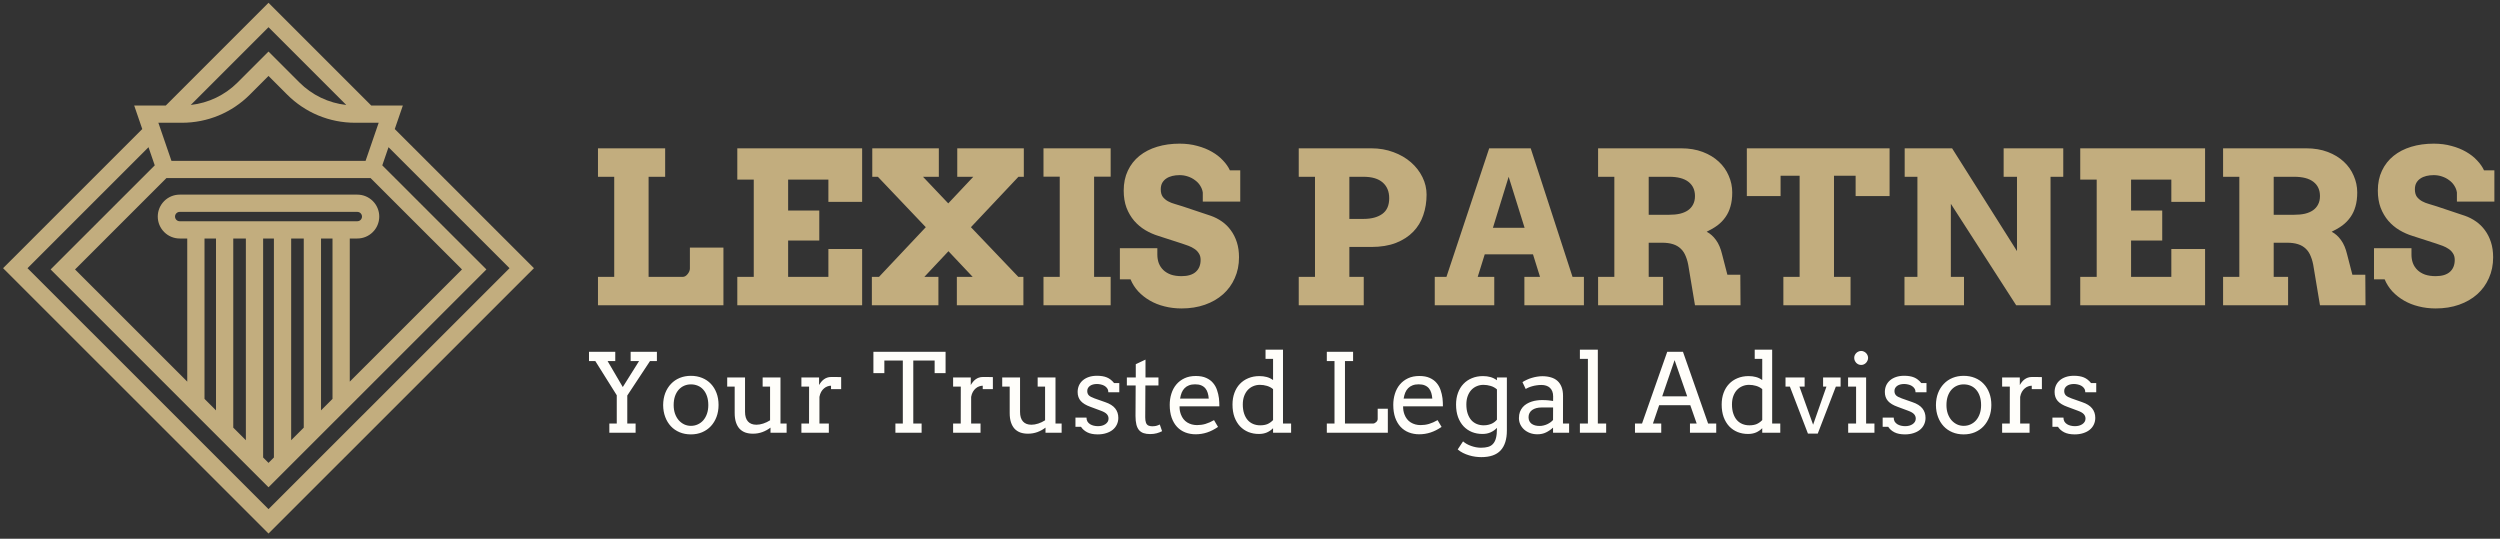 <svg width="413" height="89" viewBox="0 0 413 89" fill="none" xmlns="http://www.w3.org/2000/svg">
<rect x="0" y="0" width="413" height="89" fill="#333333" stroke="none"/>
<path d="M98.786 24.502H109.884V29.204H107.148V45.74H112.791C112.939 45.74 113.081 45.7 113.218 45.62C113.366 45.529 113.492 45.415 113.594 45.278C113.708 45.141 113.799 44.993 113.868 44.834C113.936 44.674 113.97 44.52 113.97 44.372V40.901H119.511V50.425H98.786V45.74H101.47V29.204H98.786V24.502ZM121.802 24.502H142.425V33.343H136.85V29.666H130.198V34.779H135.345V39.738H130.198V45.74H136.85V41.14H142.425V50.425H121.802V45.74H124.521V29.666H121.802V24.502ZM158.139 24.502H169.135V29.204H168.245L160.397 37.532L168.228 45.74H169.066V50.425H158.071V45.74H160.687L156.686 41.499L152.702 45.74H155.027V50.425H144.032V45.74H145.212L152.941 37.532L145.024 29.204H144.1V24.502H155.096V29.204H152.479L156.652 33.599L160.79 29.204H158.139V24.502ZM172.384 24.502H183.481V29.187H180.745V45.74H183.481V50.425H172.384V45.74H175.068V29.187H172.384V24.502ZM198.7 31.804C198.643 31.405 198.501 31.028 198.273 30.675C198.056 30.322 197.771 30.02 197.418 29.769C197.076 29.506 196.682 29.301 196.238 29.153C195.805 29.005 195.349 28.931 194.87 28.931C194.437 28.931 194.032 28.976 193.656 29.068C193.28 29.159 192.949 29.301 192.664 29.495C192.39 29.677 192.168 29.917 191.997 30.213C191.837 30.51 191.758 30.863 191.758 31.273C191.758 31.787 191.866 32.197 192.083 32.505C192.311 32.801 192.596 33.046 192.938 33.24C193.291 33.434 193.679 33.588 194.1 33.702C194.522 33.816 194.933 33.941 195.332 34.078L200.034 35.651C200.684 35.879 201.294 36.193 201.864 36.592C202.434 36.99 202.924 37.475 203.334 38.045C203.756 38.615 204.087 39.27 204.326 40.011C204.565 40.752 204.685 41.585 204.685 42.508C204.685 43.762 204.451 44.908 203.984 45.945C203.528 46.983 202.884 47.872 202.052 48.613C201.22 49.354 200.222 49.929 199.059 50.34C197.897 50.75 196.608 50.955 195.195 50.955C194.203 50.955 193.262 50.841 192.373 50.613C191.495 50.397 190.692 50.078 189.962 49.656C189.233 49.234 188.594 48.732 188.047 48.151C187.5 47.558 187.072 46.891 186.765 46.15H185.003V41.003H191.193V42.063C191.193 42.577 191.273 43.05 191.433 43.483C191.604 43.916 191.855 44.292 192.185 44.611C192.516 44.931 192.932 45.181 193.433 45.364C193.935 45.535 194.522 45.62 195.195 45.62C196.221 45.62 197.002 45.386 197.537 44.919C198.073 44.44 198.341 43.779 198.341 42.936C198.341 42.502 198.244 42.143 198.05 41.858C197.868 41.562 197.629 41.317 197.332 41.123C197.036 40.918 196.705 40.747 196.34 40.61C195.976 40.473 195.617 40.348 195.263 40.234L191.347 38.968C190.606 38.74 189.888 38.421 189.193 38.011C188.509 37.6 187.899 37.087 187.363 36.472C186.839 35.856 186.417 35.138 186.098 34.317C185.79 33.485 185.636 32.539 185.636 31.479C185.636 30.247 185.864 29.153 186.32 28.195C186.776 27.227 187.414 26.411 188.235 25.75C189.056 25.089 190.031 24.587 191.159 24.245C192.288 23.903 193.525 23.732 194.87 23.732C195.93 23.732 196.91 23.858 197.811 24.109C198.712 24.348 199.515 24.673 200.222 25.083C200.94 25.494 201.544 25.967 202.035 26.503C202.536 27.027 202.918 27.574 203.18 28.144H204.89V33.308H198.7V31.804ZM214.552 24.502H226.522C227.855 24.502 229.081 24.713 230.198 25.135C231.315 25.545 232.279 26.104 233.088 26.81C233.897 27.517 234.53 28.332 234.986 29.256C235.442 30.179 235.67 31.142 235.67 32.145C235.67 33.354 235.488 34.488 235.123 35.548C234.77 36.597 234.217 37.509 233.464 38.284C232.712 39.06 231.76 39.675 230.609 40.131C229.457 40.576 228.095 40.798 226.522 40.798H222.914V45.74H225.29V50.425H214.552V45.74H217.236V29.204H214.552V24.502ZM222.914 29.204V36.164H225.256C226.556 36.164 227.588 35.89 228.351 35.343C229.115 34.796 229.497 33.93 229.497 32.744C229.497 31.638 229.138 30.772 228.42 30.145C227.702 29.518 226.647 29.204 225.256 29.204H222.914ZM251.829 45.74H254.412L253.249 42.012H245.28L244.117 45.74H246.853V50.425H237.021V45.74H238.953L246.015 24.502H252.873L259.781 45.74H261.662V50.425H251.829V45.74ZM246.631 37.635H251.864L249.23 29.204L246.631 37.635ZM264.005 24.502H277.719C279.052 24.502 280.244 24.701 281.293 25.1C282.341 25.499 283.225 26.035 283.943 26.708C284.661 27.369 285.208 28.144 285.585 29.033C285.972 29.911 286.166 30.829 286.166 31.787C286.166 32.664 286.069 33.434 285.875 34.095C285.693 34.756 285.419 35.343 285.054 35.856C284.701 36.369 284.262 36.825 283.738 37.224C283.213 37.612 282.615 37.965 281.942 38.284C282.524 38.581 283.037 39.037 283.481 39.652C283.926 40.257 284.262 41.043 284.49 42.012L285.362 45.381H287.5L287.534 50.425H280.01L278.984 44.269C278.881 43.54 278.722 42.913 278.505 42.388C278.3 41.853 278.021 41.419 277.667 41.089C277.314 40.747 276.881 40.496 276.368 40.336C275.866 40.177 275.268 40.097 274.572 40.097H272.366V45.74H274.743V50.425H264.005V45.74H266.689V29.204H264.005V24.502ZM272.366 29.204V35.48H275.769C276.419 35.48 277 35.423 277.513 35.309C278.038 35.184 278.482 34.995 278.847 34.745C279.223 34.483 279.508 34.158 279.702 33.77C279.907 33.382 280.01 32.921 280.01 32.385C280.01 31.382 279.651 30.601 278.933 30.042C278.215 29.484 277.16 29.204 275.769 29.204H272.366ZM294.613 45.74H297.298V29.033H294.152V32.385H288.577V24.502H312.158V32.385H306.549V29.033H302.975V45.74H305.711V50.425H294.613V45.74ZM331.002 24.502H340.851V29.204H338.748V50.425H333.071L322.281 33.667V45.74H324.453V50.425H314.62V45.74H316.758V29.204H314.654V24.502H322.486L333.208 41.482V29.204H331.002V24.502ZM343.656 24.502H364.278V33.343H358.704V29.666H352.052V34.779H357.199V39.738H352.052V45.74H358.704V41.14H364.278V50.425H343.656V45.74H346.375V29.666H343.656V24.502ZM367.253 24.502H380.968C382.301 24.502 383.493 24.701 384.541 25.1C385.59 25.499 386.474 26.035 387.192 26.708C387.91 27.369 388.457 28.144 388.833 29.033C389.221 29.911 389.415 30.829 389.415 31.787C389.415 32.664 389.318 33.434 389.124 34.095C388.942 34.756 388.668 35.343 388.303 35.856C387.95 36.369 387.511 36.825 386.987 37.224C386.462 37.612 385.864 37.965 385.191 38.284C385.773 38.581 386.286 39.037 386.73 39.652C387.175 40.257 387.511 41.043 387.739 42.012L388.611 45.381H390.749L390.783 50.425H383.259L382.233 44.269C382.13 43.54 381.971 42.913 381.754 42.388C381.549 41.853 381.27 41.419 380.916 41.089C380.563 40.747 380.13 40.496 379.617 40.336C379.115 40.177 378.517 40.097 377.821 40.097H375.615V45.74H377.992V50.425H367.253V45.74H369.938V29.204H367.253V24.502ZM375.615 29.204V35.48H379.018C379.668 35.48 380.249 35.423 380.762 35.309C381.287 35.184 381.731 34.995 382.096 34.745C382.472 34.483 382.757 34.158 382.951 33.77C383.156 33.382 383.259 32.921 383.259 32.385C383.259 31.382 382.9 30.601 382.182 30.042C381.463 29.484 380.409 29.204 379.018 29.204H375.615ZM405.882 31.804C405.825 31.405 405.683 31.028 405.455 30.675C405.238 30.322 404.953 30.02 404.6 29.769C404.258 29.506 403.864 29.301 403.42 29.153C402.986 29.005 402.53 28.931 402.052 28.931C401.618 28.931 401.214 28.976 400.838 29.068C400.461 29.159 400.131 29.301 399.846 29.495C399.572 29.677 399.35 29.917 399.179 30.213C399.019 30.51 398.939 30.863 398.939 31.273C398.939 31.787 399.048 32.197 399.264 32.505C399.492 32.801 399.777 33.046 400.119 33.24C400.473 33.434 400.86 33.588 401.282 33.702C401.704 33.816 402.114 33.941 402.513 34.078L407.216 35.651C407.866 35.879 408.476 36.193 409.045 36.592C409.615 36.99 410.106 37.475 410.516 38.045C410.938 38.615 411.268 39.27 411.508 40.011C411.747 40.752 411.867 41.585 411.867 42.508C411.867 43.762 411.633 44.908 411.166 45.945C410.71 46.983 410.066 47.872 409.234 48.613C408.401 49.354 407.404 49.929 406.241 50.34C405.078 50.75 403.79 50.955 402.377 50.955C401.385 50.955 400.444 50.841 399.555 50.613C398.677 50.397 397.874 50.078 397.144 49.656C396.414 49.234 395.776 48.732 395.229 48.151C394.682 47.558 394.254 46.891 393.946 46.15H392.185V41.003H398.375V42.063C398.375 42.577 398.455 43.05 398.615 43.483C398.786 43.916 399.036 44.292 399.367 44.611C399.698 44.931 400.114 45.181 400.615 45.364C401.117 45.535 401.704 45.62 402.377 45.62C403.403 45.62 404.183 45.386 404.719 44.919C405.255 44.44 405.523 43.779 405.523 42.936C405.523 42.502 405.426 42.143 405.232 41.858C405.05 41.562 404.81 41.317 404.514 41.123C404.218 40.918 403.887 40.747 403.522 40.61C403.157 40.473 402.798 40.348 402.445 40.234L398.529 38.968C397.788 38.74 397.07 38.421 396.375 38.011C395.691 37.6 395.081 37.087 394.545 36.472C394.02 35.856 393.599 35.138 393.279 34.317C392.972 33.485 392.818 32.539 392.818 31.479C392.818 30.247 393.046 29.153 393.502 28.195C393.958 27.227 394.596 26.411 395.417 25.75C396.238 25.089 397.212 24.587 398.341 24.245C399.47 23.903 400.706 23.732 402.052 23.732C403.112 23.732 404.092 23.858 404.993 24.109C405.893 24.348 406.697 24.673 407.404 25.083C408.122 25.494 408.726 25.967 409.216 26.503C409.718 27.027 410.1 27.574 410.362 28.144H412.072V33.308H405.882V31.804Z" fill="#C2AD7E"/>
<path d="M97.303 58.119H101.642V59.644H100.372L102.885 63.939L105.575 59.644H104.182V58.119H108.52V59.644H107.383L103.626 65.341V69.971H105.002V71.487H100.663V69.971H101.889V65.297L98.344 59.644H97.303V58.119ZM109.552 66.919C109.558 66.196 109.672 65.538 109.896 64.944C110.125 64.35 110.443 63.842 110.848 63.419C111.254 62.989 111.736 62.66 112.294 62.431C112.853 62.202 113.467 62.087 114.137 62.087C114.814 62.087 115.431 62.202 115.989 62.431C116.554 62.66 117.036 62.986 117.436 63.41C117.835 63.827 118.147 64.333 118.37 64.927C118.594 65.52 118.705 66.179 118.705 66.902C118.705 67.613 118.594 68.269 118.37 68.868C118.147 69.462 117.835 69.974 117.436 70.403C117.036 70.832 116.554 71.167 115.989 71.408C115.431 71.643 114.814 71.761 114.137 71.761C113.45 71.761 112.826 71.643 112.268 71.408C111.709 71.173 111.23 70.844 110.831 70.42C110.431 69.991 110.119 69.48 109.896 68.886C109.672 68.292 109.558 67.637 109.552 66.919ZM111.289 66.919C111.289 67.443 111.363 67.916 111.51 68.339C111.662 68.763 111.868 69.124 112.127 69.424C112.391 69.718 112.694 69.947 113.035 70.112C113.382 70.27 113.749 70.35 114.137 70.35C114.543 70.35 114.919 70.27 115.266 70.112C115.619 69.953 115.925 69.727 116.183 69.433C116.442 69.133 116.645 68.771 116.792 68.348C116.939 67.925 117.012 67.449 117.012 66.919C117.012 66.367 116.939 65.876 116.792 65.447C116.645 65.018 116.442 64.659 116.183 64.371C115.931 64.083 115.628 63.865 115.275 63.718C114.922 63.572 114.543 63.498 114.137 63.498C113.749 63.498 113.382 63.572 113.035 63.718C112.694 63.865 112.391 64.083 112.127 64.371C111.868 64.659 111.662 65.018 111.51 65.447C111.363 65.876 111.289 66.367 111.289 66.919ZM125.989 62.352H128.935V69.971H129.949V71.487H127.286V70.641C126.874 70.958 126.424 71.205 125.936 71.382C125.454 71.558 124.937 71.646 124.384 71.646C123.926 71.646 123.508 71.582 123.132 71.452C122.762 71.317 122.444 71.111 122.18 70.835C121.921 70.553 121.721 70.197 121.58 69.768C121.439 69.339 121.369 68.827 121.369 68.234V63.868H120.134V62.352H123.079V68.039C123.079 68.739 123.241 69.268 123.564 69.627C123.888 69.985 124.352 70.165 124.958 70.165C125.316 70.165 125.692 70.1 126.086 69.971C126.486 69.841 126.862 69.662 127.215 69.433V63.868H125.989V62.352ZM138.961 64.283H137.286V63.718C137.092 63.718 136.892 63.757 136.686 63.833C136.486 63.904 136.298 64.015 136.122 64.168C135.945 64.315 135.789 64.506 135.654 64.741C135.525 64.971 135.431 65.244 135.372 65.561V69.971H136.924V71.487H132.391V69.971H133.652L133.661 63.868H132.391V62.352H135.31V63.613C135.416 63.425 135.534 63.251 135.663 63.092C135.798 62.928 135.945 62.787 136.104 62.669C136.269 62.546 136.448 62.452 136.642 62.387C136.842 62.316 137.056 62.281 137.286 62.281C137.591 62.281 137.879 62.281 138.15 62.281C138.42 62.281 138.691 62.287 138.961 62.299V64.283ZM147.921 69.971H149.146V59.565H146.095V61.646H144.287V58.119H156.21V61.646H154.402V59.565H150.875V69.971H152.25V71.487H147.921V69.971ZM164.023 64.283H162.347V63.718C162.153 63.718 161.954 63.757 161.748 63.833C161.548 63.904 161.36 64.015 161.183 64.168C161.007 64.315 160.851 64.506 160.716 64.741C160.587 64.971 160.493 65.244 160.434 65.561V69.971H161.986V71.487H157.453V69.971H158.714L158.723 63.868H157.453V62.352H160.372V63.613C160.478 63.425 160.596 63.251 160.725 63.092C160.86 62.928 161.007 62.787 161.166 62.669C161.33 62.546 161.51 62.452 161.704 62.387C161.904 62.316 162.118 62.281 162.347 62.281C162.653 62.281 162.941 62.281 163.212 62.281C163.482 62.281 163.752 62.287 164.023 62.299V64.283ZM171.422 62.352H174.367V69.971H175.381V71.487H172.718V70.641C172.306 70.958 171.857 71.205 171.369 71.382C170.887 71.558 170.369 71.646 169.817 71.646C169.358 71.646 168.941 71.582 168.564 71.452C168.194 71.317 167.877 71.111 167.612 70.835C167.353 70.553 167.153 70.197 167.012 69.768C166.871 69.339 166.801 68.827 166.801 68.234V63.868H165.566V62.352H168.511V68.039C168.511 68.739 168.673 69.268 168.996 69.627C169.32 69.985 169.784 70.165 170.39 70.165C170.748 70.165 171.125 70.1 171.519 69.971C171.918 69.841 172.295 69.662 172.647 69.433V63.868H171.422V62.352ZM183.097 64.803C183.097 64.556 183.038 64.347 182.921 64.177C182.809 64.001 182.662 63.859 182.48 63.754C182.298 63.642 182.095 63.563 181.871 63.516C181.648 63.463 181.43 63.436 181.219 63.436C180.984 63.436 180.766 63.463 180.566 63.516C180.372 63.569 180.205 63.645 180.064 63.745C179.922 63.845 179.811 63.968 179.728 64.115C179.652 64.256 179.614 64.415 179.614 64.591C179.614 64.897 179.705 65.141 179.887 65.323C180.075 65.5 180.387 65.664 180.822 65.817L182.577 66.434C183.329 66.687 183.879 67.031 184.226 67.466C184.573 67.901 184.746 68.422 184.746 69.027C184.746 69.433 184.664 69.806 184.499 70.147C184.34 70.482 184.111 70.77 183.811 71.011C183.517 71.246 183.162 71.429 182.744 71.558C182.327 71.693 181.862 71.761 181.351 71.761C180.64 71.761 180.061 71.646 179.614 71.417C179.167 71.188 178.823 70.885 178.582 70.509H177.665V68.992H179.49C179.49 69.245 179.543 69.462 179.649 69.644C179.761 69.821 179.905 69.965 180.081 70.076C180.263 70.188 180.466 70.27 180.69 70.323C180.919 70.376 181.151 70.403 181.386 70.403C181.616 70.403 181.836 70.376 182.048 70.323C182.259 70.265 182.444 70.182 182.603 70.076C182.768 69.965 182.897 69.832 182.991 69.68C183.085 69.527 183.132 69.353 183.132 69.159C183.132 68.865 183.035 68.616 182.841 68.41C182.653 68.204 182.33 68.019 181.871 67.854L180.125 67.202C179.414 66.949 178.885 66.629 178.538 66.24C178.197 65.847 178.026 65.356 178.026 64.768C178.026 64.38 178.097 64.021 178.238 63.692C178.385 63.363 178.594 63.081 178.864 62.845C179.141 62.604 179.476 62.416 179.87 62.281C180.263 62.146 180.713 62.078 181.219 62.078C181.871 62.078 182.418 62.169 182.859 62.352C183.3 62.534 183.697 62.845 184.049 63.286H184.905V64.803H183.097ZM189.235 62.352H191.377V63.683H189.217L189.191 68.957C189.191 69.315 189.232 69.606 189.314 69.83C189.396 70.053 189.529 70.209 189.711 70.297C189.893 70.379 190.099 70.42 190.328 70.42C190.575 70.42 190.793 70.4 190.981 70.359C191.169 70.312 191.375 70.235 191.598 70.129L191.977 71.232C191.695 71.379 191.398 71.493 191.086 71.576C190.775 71.664 190.407 71.708 189.984 71.708C189.584 71.708 189.235 71.658 188.935 71.558C188.641 71.464 188.391 71.302 188.185 71.073C187.985 70.844 187.835 70.538 187.735 70.156C187.636 69.768 187.586 69.286 187.586 68.71L187.612 63.683H186.157V62.352H187.63V60.165L189.235 59.406V62.352ZM194.861 67.131C194.861 67.39 194.878 67.628 194.914 67.845C194.955 68.057 195.011 68.26 195.081 68.454C195.299 69.042 195.646 69.486 196.122 69.785C196.604 70.079 197.148 70.226 197.753 70.226C198.229 70.226 198.691 70.162 199.138 70.032C199.59 69.897 200.064 69.689 200.557 69.406L201.219 70.526C200.619 70.938 200.017 71.243 199.411 71.443C198.805 71.643 198.176 71.743 197.524 71.743C196.907 71.743 196.333 71.64 195.804 71.434C195.281 71.229 194.828 70.923 194.446 70.517C194.07 70.112 193.773 69.606 193.556 69.001C193.344 68.395 193.238 67.69 193.238 66.884C193.238 66.232 193.329 65.617 193.512 65.041C193.694 64.459 193.964 63.954 194.323 63.524C194.687 63.089 195.137 62.745 195.672 62.493C196.207 62.24 196.83 62.114 197.542 62.114C198.229 62.114 198.803 62.219 199.261 62.431C199.726 62.637 200.102 62.913 200.39 63.26C200.684 63.601 200.904 63.992 201.051 64.433C201.204 64.874 201.31 65.323 201.369 65.782C201.398 66.005 201.416 66.232 201.422 66.461C201.433 66.69 201.439 66.914 201.439 67.131H194.861ZM197.427 63.489C197.045 63.489 196.71 63.545 196.422 63.657C196.139 63.763 195.898 63.918 195.698 64.124C195.499 64.324 195.337 64.571 195.213 64.865C195.096 65.159 195.008 65.488 194.949 65.853H199.684C199.661 65.511 199.605 65.197 199.517 64.909C199.435 64.621 199.305 64.371 199.129 64.159C198.952 63.948 198.726 63.783 198.45 63.666C198.173 63.548 197.833 63.489 197.427 63.489ZM209.067 57.766H211.951V69.971H213.291V71.487H210.31V70.738C210.017 71.038 209.676 71.273 209.288 71.443C208.9 71.608 208.459 71.69 207.965 71.69C207.348 71.69 206.771 71.584 206.236 71.373C205.707 71.155 205.246 70.841 204.852 70.429C204.464 70.012 204.158 69.503 203.935 68.904C203.717 68.298 203.609 67.607 203.609 66.831C203.609 66.126 203.714 65.485 203.926 64.909C204.138 64.327 204.437 63.833 204.825 63.427C205.213 63.016 205.681 62.699 206.228 62.475C206.774 62.246 207.383 62.131 208.053 62.131C208.494 62.131 208.897 62.181 209.261 62.281C209.626 62.375 209.975 62.543 210.31 62.784V59.283H209.067V57.766ZM208.176 70.262C208.664 70.262 209.073 70.191 209.402 70.05C209.731 69.903 210.034 69.686 210.31 69.397V64.283C210.017 64.036 209.679 63.857 209.296 63.745C208.914 63.633 208.523 63.577 208.124 63.577C207.736 63.577 207.371 63.651 207.03 63.798C206.689 63.939 206.389 64.148 206.131 64.424C205.878 64.7 205.678 65.038 205.531 65.438C205.384 65.838 205.31 66.296 205.31 66.814C205.31 67.378 205.381 67.875 205.522 68.304C205.663 68.733 205.86 69.095 206.113 69.389C206.366 69.677 206.669 69.894 207.021 70.041C207.374 70.188 207.759 70.262 208.176 70.262ZM219.191 58.119H223.529V59.644H222.189V69.971H226.801C226.895 69.971 226.989 69.95 227.083 69.909C227.177 69.862 227.262 69.803 227.339 69.733C227.415 69.662 227.477 69.583 227.524 69.495C227.571 69.4 227.594 69.306 227.594 69.212V67.528H229.27V71.487H219.191V69.971H220.46V59.644H219.191V58.119ZM231.792 67.131C231.792 67.39 231.81 67.628 231.845 67.845C231.886 68.057 231.942 68.26 232.012 68.454C232.23 69.042 232.577 69.486 233.053 69.785C233.535 70.079 234.079 70.226 234.684 70.226C235.161 70.226 235.622 70.162 236.069 70.032C236.522 69.897 236.995 69.689 237.489 69.406L238.15 70.526C237.55 70.938 236.948 71.243 236.342 71.443C235.737 71.643 235.108 71.743 234.455 71.743C233.838 71.743 233.265 71.64 232.736 71.434C232.212 71.229 231.76 70.923 231.378 70.517C231.001 70.112 230.704 69.606 230.487 69.001C230.275 68.395 230.169 67.69 230.169 66.884C230.169 66.232 230.261 65.617 230.443 65.041C230.625 64.459 230.895 63.954 231.254 63.524C231.619 63.089 232.068 62.745 232.603 62.493C233.138 62.24 233.761 62.114 234.473 62.114C235.161 62.114 235.734 62.219 236.192 62.431C236.657 62.637 237.033 62.913 237.321 63.26C237.615 63.601 237.836 63.992 237.983 64.433C238.135 64.874 238.241 65.323 238.3 65.782C238.329 66.005 238.347 66.232 238.353 66.461C238.365 66.69 238.371 66.914 238.371 67.131H231.792ZM234.358 63.489C233.976 63.489 233.641 63.545 233.353 63.657C233.071 63.763 232.83 63.918 232.63 64.124C232.43 64.324 232.268 64.571 232.145 64.865C232.027 65.159 231.939 65.488 231.88 65.853H236.616C236.592 65.511 236.536 65.197 236.448 64.909C236.366 64.621 236.236 64.371 236.06 64.159C235.884 63.948 235.657 63.783 235.381 63.666C235.105 63.548 234.764 63.489 234.358 63.489ZM247.295 70.685C246.995 71.002 246.645 71.249 246.245 71.426C245.851 71.602 245.402 71.69 244.896 71.69C244.279 71.69 243.703 71.584 243.168 71.373C242.639 71.155 242.177 70.841 241.783 70.429C241.395 70.012 241.09 69.503 240.866 68.904C240.649 68.298 240.54 67.607 240.54 66.831C240.54 66.126 240.646 65.485 240.857 64.909C241.069 64.327 241.369 63.833 241.757 63.427C242.145 63.016 242.612 62.699 243.159 62.475C243.706 62.246 244.314 62.131 244.984 62.131C245.443 62.131 245.854 62.184 246.219 62.29C246.589 62.39 246.948 62.566 247.295 62.819V62.352H248.935V71.126C248.935 72.572 248.591 73.666 247.903 74.406C247.221 75.147 246.157 75.517 244.711 75.517C244.393 75.517 244.061 75.494 243.714 75.447C243.368 75.4 243.024 75.323 242.683 75.218C242.348 75.118 242.018 74.988 241.695 74.83C241.378 74.671 241.084 74.477 240.813 74.248L241.695 72.916C241.871 73.069 242.071 73.21 242.295 73.339C242.524 73.469 242.768 73.577 243.027 73.666C243.285 73.76 243.553 73.833 243.829 73.886C244.105 73.939 244.382 73.965 244.658 73.965C245.111 73.965 245.502 73.918 245.831 73.824C246.166 73.73 246.439 73.563 246.651 73.322C246.868 73.087 247.03 72.766 247.136 72.36C247.242 71.955 247.295 71.44 247.295 70.817V70.685ZM245.108 70.262C245.378 70.262 245.625 70.235 245.848 70.182C246.072 70.129 246.275 70.062 246.457 69.98C246.639 69.891 246.798 69.791 246.933 69.68C247.074 69.568 247.195 69.45 247.295 69.327V64.327C246.995 64.062 246.648 63.871 246.254 63.754C245.866 63.636 245.466 63.577 245.055 63.577C244.667 63.577 244.302 63.651 243.961 63.798C243.62 63.939 243.321 64.148 243.062 64.424C242.809 64.7 242.609 65.038 242.462 65.438C242.315 65.838 242.242 66.296 242.242 66.814C242.242 67.378 242.312 67.875 242.453 68.304C242.595 68.733 242.791 69.095 243.044 69.389C243.297 69.677 243.6 69.894 243.953 70.041C244.305 70.188 244.69 70.262 245.108 70.262ZM256.563 70.641C256.216 70.964 255.831 71.229 255.408 71.434C254.99 71.64 254.514 71.743 253.979 71.743C253.532 71.743 253.121 71.673 252.744 71.531C252.374 71.39 252.054 71.199 251.783 70.958C251.513 70.711 251.301 70.426 251.148 70.103C251.001 69.78 250.928 69.436 250.928 69.071C250.928 68.683 250.984 68.339 251.095 68.039C251.213 67.74 251.366 67.481 251.554 67.263C251.748 67.04 251.971 66.855 252.224 66.708C252.483 66.555 252.75 66.434 253.027 66.346C253.309 66.252 253.594 66.188 253.882 66.152C254.176 66.111 254.455 66.091 254.72 66.091C255.143 66.091 255.499 66.105 255.787 66.135C256.075 66.158 256.336 66.194 256.572 66.24L256.58 65.491C256.58 65.168 256.533 64.888 256.439 64.653C256.345 64.412 256.213 64.215 256.043 64.062C255.872 63.904 255.666 63.786 255.425 63.71C255.19 63.633 254.926 63.595 254.632 63.595C254.355 63.595 254.091 63.616 253.838 63.657C253.585 63.692 253.347 63.742 253.124 63.807C252.906 63.865 252.703 63.936 252.515 64.018C252.333 64.095 252.177 64.177 252.048 64.265L251.51 63.128C251.727 62.986 251.965 62.857 252.224 62.74C252.483 62.616 252.753 62.513 253.035 62.431C253.324 62.343 253.615 62.275 253.908 62.228C254.208 62.175 254.502 62.149 254.79 62.149C255.319 62.149 255.796 62.214 256.219 62.343C256.642 62.466 257.001 62.66 257.295 62.925C257.589 63.189 257.815 63.527 257.974 63.939C258.132 64.345 258.212 64.832 258.212 65.403L258.203 69.971H259.217V71.487H256.563V70.641ZM254.341 70.368C254.558 70.368 254.776 70.341 254.993 70.288C255.211 70.235 255.416 70.165 255.61 70.076C255.804 69.982 255.984 69.877 256.148 69.759C256.313 69.636 256.451 69.509 256.563 69.38L256.572 67.316H254.667C254.349 67.316 254.058 67.352 253.794 67.422C253.535 67.493 253.309 67.596 253.115 67.731C252.927 67.866 252.78 68.034 252.674 68.234C252.568 68.433 252.515 68.663 252.515 68.921C252.515 69.162 252.559 69.374 252.647 69.556C252.736 69.733 252.859 69.882 253.018 70.006C253.182 70.124 253.376 70.215 253.6 70.279C253.823 70.338 254.07 70.368 254.341 70.368ZM260.998 57.766H263.961V69.971H265.337V71.487H260.998V69.971H262.321V59.283H260.998V57.766ZM279.182 69.971H280.293L279.235 66.937H274.094L273.062 69.971H274.438V71.487H270.099V69.971H271.263L275.425 58.119H278.027L282.18 69.971H283.521V71.487H279.182V69.971ZM274.596 65.473H278.723L276.642 59.495L274.596 65.473ZM289.879 57.766H292.762V69.971H294.103V71.487H291.122V70.738C290.828 71.038 290.487 71.273 290.099 71.443C289.711 71.608 289.27 71.69 288.776 71.69C288.159 71.69 287.583 71.584 287.048 71.373C286.519 71.155 286.057 70.841 285.663 70.429C285.275 70.012 284.97 69.503 284.746 68.904C284.529 68.298 284.42 67.607 284.42 66.831C284.42 66.126 284.526 65.485 284.737 64.909C284.949 64.327 285.249 63.833 285.637 63.427C286.025 63.016 286.492 62.699 287.039 62.475C287.586 62.246 288.194 62.131 288.864 62.131C289.305 62.131 289.708 62.181 290.073 62.281C290.437 62.375 290.787 62.543 291.122 62.784V59.283H289.879V57.766ZM288.988 70.262C289.476 70.262 289.884 70.191 290.214 70.05C290.543 69.903 290.846 69.686 291.122 69.397V64.283C290.828 64.036 290.49 63.857 290.108 63.745C289.726 63.633 289.335 63.577 288.935 63.577C288.547 63.577 288.182 63.651 287.842 63.798C287.501 63.939 287.201 64.148 286.942 64.424C286.689 64.7 286.489 65.038 286.342 65.438C286.195 65.838 286.122 66.296 286.122 66.814C286.122 67.378 286.192 67.875 286.334 68.304C286.475 68.733 286.672 69.095 286.924 69.389C287.177 69.677 287.48 69.894 287.833 70.041C288.185 70.188 288.57 70.262 288.988 70.262ZM294.967 62.352H298.124V63.868H297.268L299.526 70.165L301.73 63.868H301.175V62.352H304.067V63.868H303.282L300.293 71.629H298.67L295.69 63.868H294.967V62.352ZM305.302 62.352H308.282V69.971H309.658V71.487H305.319V69.971H306.625V63.868H305.302V62.352ZM306.316 59.115C306.316 58.962 306.345 58.818 306.404 58.683C306.469 58.542 306.551 58.422 306.651 58.322C306.757 58.216 306.88 58.133 307.021 58.075C307.163 58.01 307.312 57.978 307.471 57.978C307.624 57.978 307.768 58.01 307.903 58.075C308.044 58.133 308.165 58.216 308.265 58.322C308.371 58.422 308.453 58.542 308.512 58.683C308.576 58.818 308.609 58.962 308.609 59.115C308.609 59.274 308.576 59.424 308.512 59.565C308.453 59.706 308.371 59.833 308.265 59.944C308.165 60.05 308.044 60.135 307.903 60.2C307.768 60.259 307.624 60.288 307.471 60.288C307.312 60.288 307.163 60.259 307.021 60.2C306.88 60.135 306.757 60.05 306.651 59.944C306.551 59.833 306.469 59.706 306.404 59.565C306.345 59.424 306.316 59.274 306.316 59.115ZM316.448 64.803C316.448 64.556 316.389 64.347 316.272 64.177C316.16 64.001 316.013 63.859 315.831 63.754C315.649 63.642 315.446 63.563 315.223 63.516C314.999 63.463 314.782 63.436 314.57 63.436C314.335 63.436 314.117 63.463 313.917 63.516C313.723 63.569 313.556 63.645 313.415 63.745C313.274 63.845 313.162 63.968 313.08 64.115C313.003 64.256 312.965 64.415 312.965 64.591C312.965 64.897 313.056 65.141 313.238 65.323C313.427 65.5 313.738 65.664 314.173 65.817L315.928 66.434C316.68 66.687 317.23 67.031 317.577 67.466C317.924 67.901 318.097 68.422 318.097 69.027C318.097 69.433 318.015 69.806 317.85 70.147C317.692 70.482 317.462 70.77 317.163 71.011C316.869 71.246 316.513 71.429 316.096 71.558C315.678 71.693 315.214 71.761 314.702 71.761C313.991 71.761 313.412 71.646 312.965 71.417C312.518 71.188 312.174 70.885 311.933 70.509H311.016V68.992H312.842C312.842 69.245 312.894 69.462 313 69.644C313.112 69.821 313.256 69.965 313.432 70.076C313.615 70.188 313.817 70.27 314.041 70.323C314.27 70.376 314.502 70.403 314.737 70.403C314.967 70.403 315.187 70.376 315.399 70.323C315.611 70.265 315.796 70.182 315.954 70.076C316.119 69.965 316.248 69.832 316.342 69.68C316.437 69.527 316.484 69.353 316.484 69.159C316.484 68.865 316.387 68.616 316.193 68.41C316.004 68.204 315.681 68.019 315.223 67.854L313.476 67.202C312.765 66.949 312.236 66.629 311.889 66.24C311.548 65.847 311.378 65.356 311.378 64.768C311.378 64.38 311.448 64.021 311.589 63.692C311.736 63.363 311.945 63.081 312.215 62.845C312.492 62.604 312.827 62.416 313.221 62.281C313.615 62.146 314.064 62.078 314.57 62.078C315.223 62.078 315.769 62.169 316.21 62.352C316.651 62.534 317.048 62.845 317.401 63.286H318.256V64.803H316.448ZM319.817 66.919C319.823 66.196 319.937 65.538 320.161 64.944C320.39 64.35 320.708 63.842 321.113 63.419C321.519 62.989 322.001 62.66 322.559 62.431C323.118 62.202 323.732 62.087 324.402 62.087C325.079 62.087 325.696 62.202 326.254 62.431C326.819 62.66 327.301 62.986 327.7 63.41C328.1 63.827 328.412 64.333 328.635 64.927C328.859 65.52 328.97 66.179 328.97 66.902C328.97 67.613 328.859 68.269 328.635 68.868C328.412 69.462 328.1 69.974 327.7 70.403C327.301 70.832 326.819 71.167 326.254 71.408C325.696 71.643 325.079 71.761 324.402 71.761C323.715 71.761 323.091 71.643 322.533 71.408C321.974 71.173 321.495 70.844 321.096 70.42C320.696 69.991 320.384 69.48 320.161 68.886C319.937 68.292 319.823 67.637 319.817 66.919ZM321.554 66.919C321.554 67.443 321.628 67.916 321.775 68.339C321.927 68.763 322.133 69.124 322.392 69.424C322.656 69.718 322.959 69.947 323.3 70.112C323.647 70.27 324.014 70.35 324.402 70.35C324.808 70.35 325.184 70.27 325.531 70.112C325.884 69.953 326.19 69.727 326.448 69.433C326.707 69.133 326.91 68.771 327.057 68.348C327.204 67.925 327.277 67.449 327.277 66.919C327.277 66.367 327.204 65.876 327.057 65.447C326.91 65.018 326.707 64.659 326.448 64.371C326.195 64.083 325.893 63.865 325.54 63.718C325.187 63.572 324.808 63.498 324.402 63.498C324.014 63.498 323.647 63.572 323.3 63.718C322.959 63.865 322.656 64.083 322.392 64.371C322.133 64.659 321.927 65.018 321.775 65.447C321.628 65.876 321.554 66.367 321.554 66.919ZM337.321 64.283H335.646V63.718C335.452 63.718 335.252 63.757 335.046 63.833C334.846 63.904 334.658 64.015 334.482 64.168C334.305 64.315 334.15 64.506 334.014 64.741C333.885 64.971 333.791 65.244 333.732 65.561V69.971H335.284V71.487H330.752V69.971H332.013L332.021 63.868H330.752V62.352H333.671V63.613C333.776 63.425 333.894 63.251 334.023 63.092C334.158 62.928 334.305 62.787 334.464 62.669C334.629 62.546 334.808 62.452 335.002 62.387C335.202 62.316 335.417 62.281 335.646 62.281C335.952 62.281 336.24 62.281 336.51 62.281C336.78 62.281 337.051 62.287 337.321 62.299V64.283ZM344.491 64.803C344.491 64.556 344.432 64.347 344.314 64.177C344.203 64.001 344.056 63.859 343.873 63.754C343.691 63.642 343.488 63.563 343.265 63.516C343.041 63.463 342.824 63.436 342.612 63.436C342.377 63.436 342.16 63.463 341.96 63.516C341.766 63.569 341.598 63.645 341.457 63.745C341.316 63.845 341.204 63.968 341.122 64.115C341.046 64.256 341.007 64.415 341.007 64.591C341.007 64.897 341.099 65.141 341.281 65.323C341.469 65.5 341.78 65.664 342.216 65.817L343.97 66.434C344.723 66.687 345.273 67.031 345.619 67.466C345.966 67.901 346.14 68.422 346.14 69.027C346.14 69.433 346.057 69.806 345.893 70.147C345.734 70.482 345.505 70.77 345.205 71.011C344.911 71.246 344.555 71.429 344.138 71.558C343.721 71.693 343.256 71.761 342.745 71.761C342.033 71.761 341.454 71.646 341.007 71.417C340.561 71.188 340.217 70.885 339.976 70.509H339.059V68.992H340.884C340.884 69.245 340.937 69.462 341.043 69.644C341.154 69.821 341.298 69.965 341.475 70.076C341.657 70.188 341.86 70.27 342.083 70.323C342.313 70.376 342.545 70.403 342.78 70.403C343.009 70.403 343.23 70.376 343.441 70.323C343.653 70.265 343.838 70.182 343.997 70.076C344.161 69.965 344.291 69.832 344.385 69.68C344.479 69.527 344.526 69.353 344.526 69.159C344.526 68.865 344.429 68.616 344.235 68.41C344.047 68.204 343.723 68.019 343.265 67.854L341.519 67.202C340.808 66.949 340.278 66.629 339.932 66.24C339.591 65.847 339.42 65.356 339.42 64.768C339.42 64.38 339.491 64.021 339.632 63.692C339.779 63.363 339.987 63.081 340.258 62.845C340.534 62.604 340.869 62.416 341.263 62.281C341.657 62.146 342.107 62.078 342.612 62.078C343.265 62.078 343.812 62.169 344.253 62.352C344.693 62.534 345.09 62.845 345.443 63.286H346.298V64.803H344.491Z" fill="#FFFEFA"/>
<path d="M88.209 44.304L65.216 21.318L66.552 17.429H61.326L44.359 0.462L27.391 17.429H22.166L23.502 21.318L0.509 44.304L44.359 88.139L88.209 44.304ZM29.686 36.549C29.261 36.549 28.915 36.203 28.915 35.777C28.915 35.351 29.261 35.004 29.686 35.004H59.029C59.455 35.004 59.801 35.351 59.801 35.777C59.801 36.203 59.455 36.549 59.029 36.549H29.686ZM35.683 39.4V67.793L33.785 65.895V39.4H35.683ZM38.535 39.4H40.617V72.725L38.535 70.644V39.4ZM43.468 39.4H45.249V75.575L44.358 76.466L43.468 75.575V39.4ZM48.1 39.4H50.181V70.644L48.1 72.725V39.4ZM53.033 39.4H54.931V65.896L53.033 67.794V39.4ZM57.782 39.4H59.029C61.027 39.4 62.653 37.775 62.653 35.777C62.653 33.778 61.027 32.153 59.029 32.153H29.686C27.689 32.153 26.063 33.778 26.063 35.777C26.063 37.775 27.689 39.4 29.686 39.4H30.933V63.045L12.395 44.511L27.491 29.422H61.224L76.32 44.511L57.782 63.045V39.4ZM57.205 17.34C54.276 17.013 51.562 15.721 49.449 13.607L44.358 8.517L39.472 13.403L39.267 13.608C37.154 15.722 34.439 17.014 31.511 17.341L44.358 4.495L57.205 17.34ZM30.04 20.28C34.288 20.28 38.281 18.626 41.285 15.622L41.489 15.417L44.359 12.547L47.228 15.417L47.433 15.622C50.436 18.626 54.429 20.28 58.678 20.28H62.557L60.395 26.57H28.323L26.162 20.28H30.04ZM24.533 24.318L25.564 27.317L8.363 44.51L44.359 80.497L80.355 44.51L63.153 27.317L64.184 24.318L84.175 44.304L44.359 84.107L4.542 44.304L24.533 24.318Z" fill="#C2AD7E"/>
</svg>
